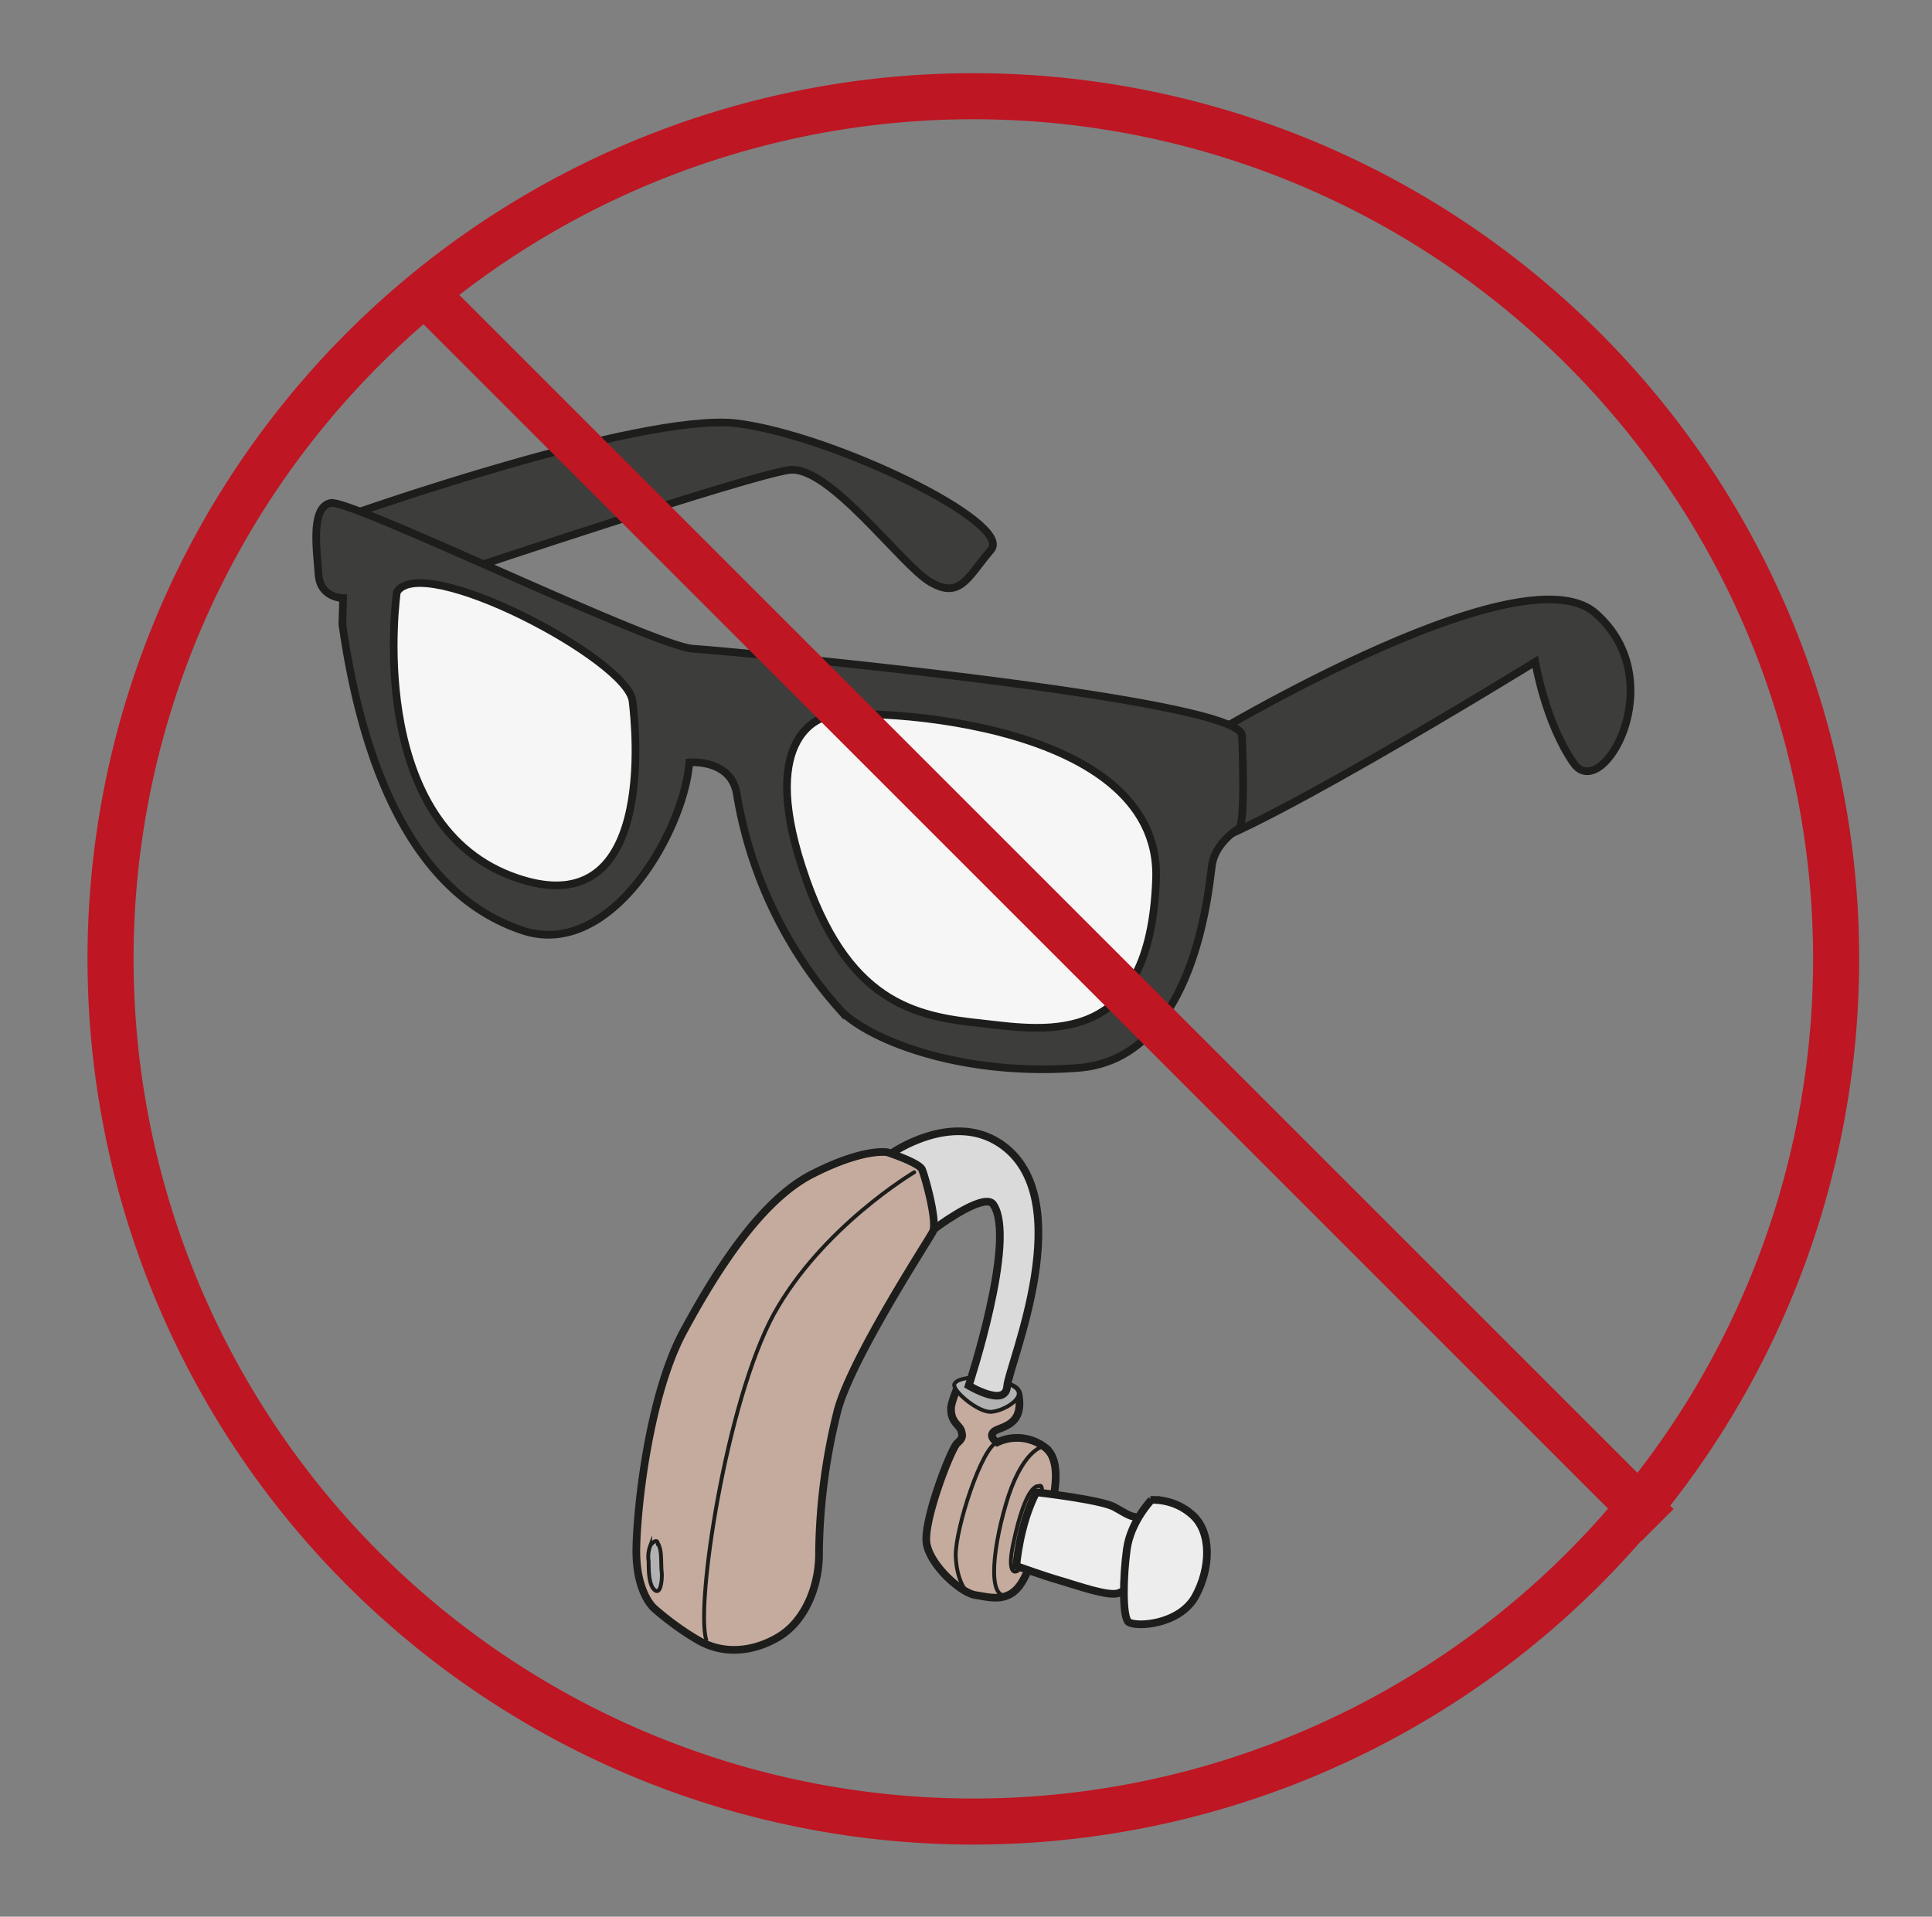 <svg viewBox="0 0 335.5 332.9" xmlns="http://www.w3.org/2000/svg"><rect x="0" y="0" width="335.5" height="332.9" fill="#808080" stroke="none"/><defs><clipPath id="a"><path d="M0 249.7h251.6V0H0z"/></clipPath><clipPath id="b"><path d="M0 249.7h251.6V0H0z"/></clipPath><clipPath id="c"><path d="M0 249.7h251.6V0H0z"/></clipPath></defs><g clip-path="url(#a)" transform="matrix(1.333 0 0 -1.333 0 332.9)"><path d="M45.5 182.6s37.6 13.3 50.3 12c12.6-1.5 36.3-13 33.3-16.5s-4-6.5-7.9-4.2c-3.8 2.2-13.2 15.3-18.4 14.6-5.2-.7-42-13-42-13s-18.2 6.1-15.3 7.1" fill="#3d3d3c"/><path d="M45.5 182.6s37.6 13.3 50.3 12c12.6-1.5 36.3-13 33.3-16.5s-4-6.5-7.9-4.2c-3.8 2.2-13.2 15.3-18.4 14.6-5.2-.7-42-13-42-13s-18.2 6.1-15.3 7.1z" fill="none" stroke="#1d1d1b" stroke-miterlimit="10"/><path d="M155 152.3s43 26.4 52.9 17.5c10-8.8.8-24.8-2.9-19.5-3.7 5.3-5 13.2-5 13.2s-42-25.9-45.6-24.2c-3.5 1.6.5 13 .5 13" fill="#3d3d3c"/><path d="M155 152.3s43 26.4 52.9 17.5c10-8.8.8-24.8-2.9-19.5-3.7 5.3-5 13.2-5 13.2s-42-25.9-45.6-24.2c-3.5 1.6.5 13 .5 13z" fill="none" stroke="#1d1d1b" stroke-miterlimit="10"/><path d="M161.8 153.9s.5-11.5-.4-12.1c-1-.6-3.1-2.3-3.5-4.7-.4-2.4-2-25.3-17.4-26.5-15.5-1.2-27.6 3.8-31.1 7.6a55.8 55.8 0 00-13.4 28c-.7 4.7-6.2 4.2-6.2 4.2-.7-9-10.4-26-22-21.8-11.6 4-19.9 16.7-23.2 39.8l.1 3.4s-3 0-3.2 3.1c-.2 3-1.1 8.8 1.6 9.3s42.5-18.9 47.3-19c4.8-.3 71.3-6.5 71.4-11.3" fill="#3d3d3c"/><path d="M161.8 153.9s.5-11.5-.4-12.1c-1-.6-3.1-2.3-3.5-4.7-.4-2.4-2-25.3-17.4-26.5-15.5-1.2-27.6 3.8-31.1 7.6a55.8 55.8 0 00-13.4 28c-.7 4.7-6.2 4.2-6.2 4.2-.7-9-10.4-26-22-21.8-11.6 4-19.9 16.7-23.2 39.8l.1 3.4s-3 0-3.2 3.1c-.2 3-1.1 8.8 1.6 9.3s42.5-18.9 47.3-19c4.8-.3 71.3-6.5 71.4-11.3z" fill="none" stroke="#1d1d1b" stroke-miterlimit="10"/><path d="M51.7 172.6s-4.3-29.7 14.9-37c19.1-7.2 16.2 19.6 15.8 22.8-.6 5.4-27.4 19.5-30.7 14.2" fill="#f6f6f6"/><path d="M51.7 172.6s-4.3-29.7 14.9-37c19.1-7.2 16.2 19.6 15.8 22.8-.6 5.4-27.4 19.5-30.7 14.2z" fill="none" stroke="#1d1d1b" stroke-miterlimit="10"/><path d="M107.5 156.3s-8.8-1.9-3-19.6c5.7-17.7 14.7-19.4 23.4-20.3 8.7-1 21.9-3.2 22.7 18.7.9 21.8-41 22.5-43.1 21.2" fill="#f6f6f6"/><path d="M107.5 156.3s-8.8-1.9-3-19.6c5.7-17.7 14.7-19.4 23.4-20.3 8.7-1 21.9-3.2 22.7 18.7.9 21.8-41 22.5-43.1 21.2z" fill="none" stroke="#1d1d1b" stroke-miterlimit="10"/></g><g clip-path="url(#b)" transform="matrix(1.333 0 0 -1.333 0 332.9)"><path d="M239.2 124.8a112.4 112.4 0 10-224.8 0 112.4 112.4 0 00224.8 0zM55.3 211.6L215.9 51" fill="none" stroke="#be1622" stroke-miterlimit="10" stroke-width="6"/></g><g clip-path="url(#c)" transform="matrix(1.333 0 0 -1.333 0 332.9)"><path d="M124.8 69.1s-1-2.3-.9-3c0-1.6 1-2 1.3-2.7.2-.7.3-1-.5-1.7s-4.4-10-4-13c.4-2.8 4.4-6.5 6.4-6.8s4.4-1.1 6.1 1.8c1.7 3 6.7 14.5 3 17.4a6 6 0 01-6.3.7s-1.3.8-.3 1.5c1 .6 3.8.8 3.1 4.7-.4 2.5-8 1.1-8 1.1" fill="#c4ab9e"/><path d="M124.8 69.1s-1-2.3-.9-3c0-1.6 1-2 1.3-2.7.2-.7.3-1-.5-1.7s-4.4-10-4-13c.4-2.8 4.4-6.5 6.4-6.8s4.4-1.1 6.1 1.8c1.7 3 6.7 14.5 3 17.4a6 6 0 01-6.3.7s-1.3.8-.3 1.5c1 .6 3.8.8 3.1 4.7-.4 2.5-8 1.1-8 1.1z" fill="none" stroke="#1d1d1b" stroke-miterlimit="10"/><path d="M127.5 70.3s-3 0-3.2-1c0-1 3.4-3.8 5-3.5 1.7.2 4.6 2 2.9 3.2-1.8 1.2-4.7 1.3-4.7 1.3" fill="#b2b2b2"/><path d="M127.5 70.3s-3 0-3.2-1c0-1 3.4-3.8 5-3.5 1.7.2 4.6 2 2.9 3.2-1.8 1.2-4.7 1.3-4.7 1.3z" fill="none" stroke="#1d1d1b" stroke-linecap="round" stroke-miterlimit="10" stroke-width=".5"/><path d="M116.2 99.5s7.7 5.4 14 1.3c10.7-7 1.2-28.9 1-31.7s-5 .1-5 .1 6.3 19.1 3.2 23.6c-1 1.5-6.1-2-7.7-3.2-1.6-1.3-5.5 9.9-5.5 9.9" fill="#dadada"/><path d="M116.2 99.5s7.7 5.4 14 1.3c10.7-7 1.2-28.9 1-31.7s-5 .1-5 .1 6.3 19.1 3.2 23.6c-1 1.5-6.1-2-7.7-3.2-1.6-1.3-5.5 9.9-5.5 9.9z" fill="none" stroke="#1d1d1b" stroke-linecap="round" stroke-miterlimit="10"/><path d="M85.2 40.2s-2.4 2-2.3 7.8c.1 5.7 1.7 19.8 6 28 4.3 8 10.2 17.4 17 20.8 6.7 3.4 9.7 2.8 9.7 2.8s4-1.3 4.5-2.2c.4-.9 2.1-7 1.4-8.2-.7-1.3-11-17.1-12.5-23.7a79.3 79.3 0 01-2.3-17.8c.1-4.7-1.9-9.2-5.2-11.2-3.3-2-7.2-2.4-10.5-.5s-5.8 4.2-5.8 4.2" fill="#c4ab9e"/><path d="M85.2 40.2s-2.4 2-2.3 7.8c.1 5.7 1.7 19.8 6 28 4.3 8 10.2 17.4 17 20.8 6.7 3.4 9.7 2.8 9.7 2.8s4-1.3 4.5-2.2c.4-.9 2.1-7 1.4-8.2-.7-1.3-11-17.1-12.5-23.7a79.3 79.3 0 01-2.3-17.8c.1-4.7-1.9-9.2-5.2-11.2-3.3-2-7.2-2.4-10.5-.5s-5.8 4.2-5.8 4.2z" fill="none" stroke="#1d1d1b" stroke-miterlimit="10"/><path d="M119.1 97s-12-7.1-18.3-18.5C94.6 67.1 90.6 40.6 92 36.1M126.2 42.2c-.3 0-1.6 1.6-1.7 4.9 0 3.6 3.4 14.1 5.4 14.7M136 61.3s-2.5-.2-4.6-6.4c-2-6.2-3-13.9 0-13" fill="none" stroke="#1d1d1b" stroke-linecap="round" stroke-miterlimit="10" stroke-width=".5"/><path d="M135.3 56.1s-1.6.6-3.3-7.5c-1-4.7.7-3.8 1-3 .3.8 4 11.4 2.3 10.5z" fill="none" stroke="#1d1d1b" stroke-linecap="round" stroke-miterlimit="10" stroke-width=".5"/><path d="M135 55.3s8.8-1 10.3-2c1.5-.8 1.9-1.3 3.6-1.3 1.6 0-.8-9.7-.8-9.7s-1.2.4-2.3-.1c-1.2-.6-5.6 1-7.7 1.6s-5.7 1.9-5.7 1.9.4 5.4 2.6 9.6" fill="#ededed"/><path d="M135 55.3s8.8-1 10.3-2c1.5-.8 1.9-1.3 3.6-1.3 1.6 0-.8-9.7-.8-9.7s-1.2.4-2.3-.1c-1.2-.6-5.6 1-7.7 1.6s-5.7 1.9-5.7 1.9.4 5.4 2.6 9.6z" fill="none" stroke="#1d1d1b" stroke-linecap="round" stroke-miterlimit="10"/><path d="M150 54.3s-2.7-2.8-3.2-6.4c-.5-3.6-.6-8.7.2-9.5 1-.7 6.6-.4 8.7 3.3 2 3.6 2.2 8.3-.3 10.6-2.5 2.3-5.5 2-5.5 2" fill="#ededed"/><path d="M150 54.3s-2.7-2.8-3.2-6.4c-.5-3.6-.6-8.7.2-9.5 1-.7 6.6-.4 8.7 3.3 2 3.6 2.2 8.3-.3 10.6-2.5 2.3-5.5 2-5.5 2z" fill="none" stroke="#1d1d1b" stroke-linecap="round" stroke-miterlimit="10"/><path d="M85.7 48.5c0 .9-.8.2-1-.2a4 4 0 01-.2-2c0-1 0-2.5.5-3.4 1.1-1.6 1.3 1.3 1.2 2-.1 1 0 2-.2 3l-.2.6" fill="#b2b2b2" stroke="#1d1d1b" stroke-linecap="round" stroke-miterlimit="10" stroke-width=".5"/></g></svg>